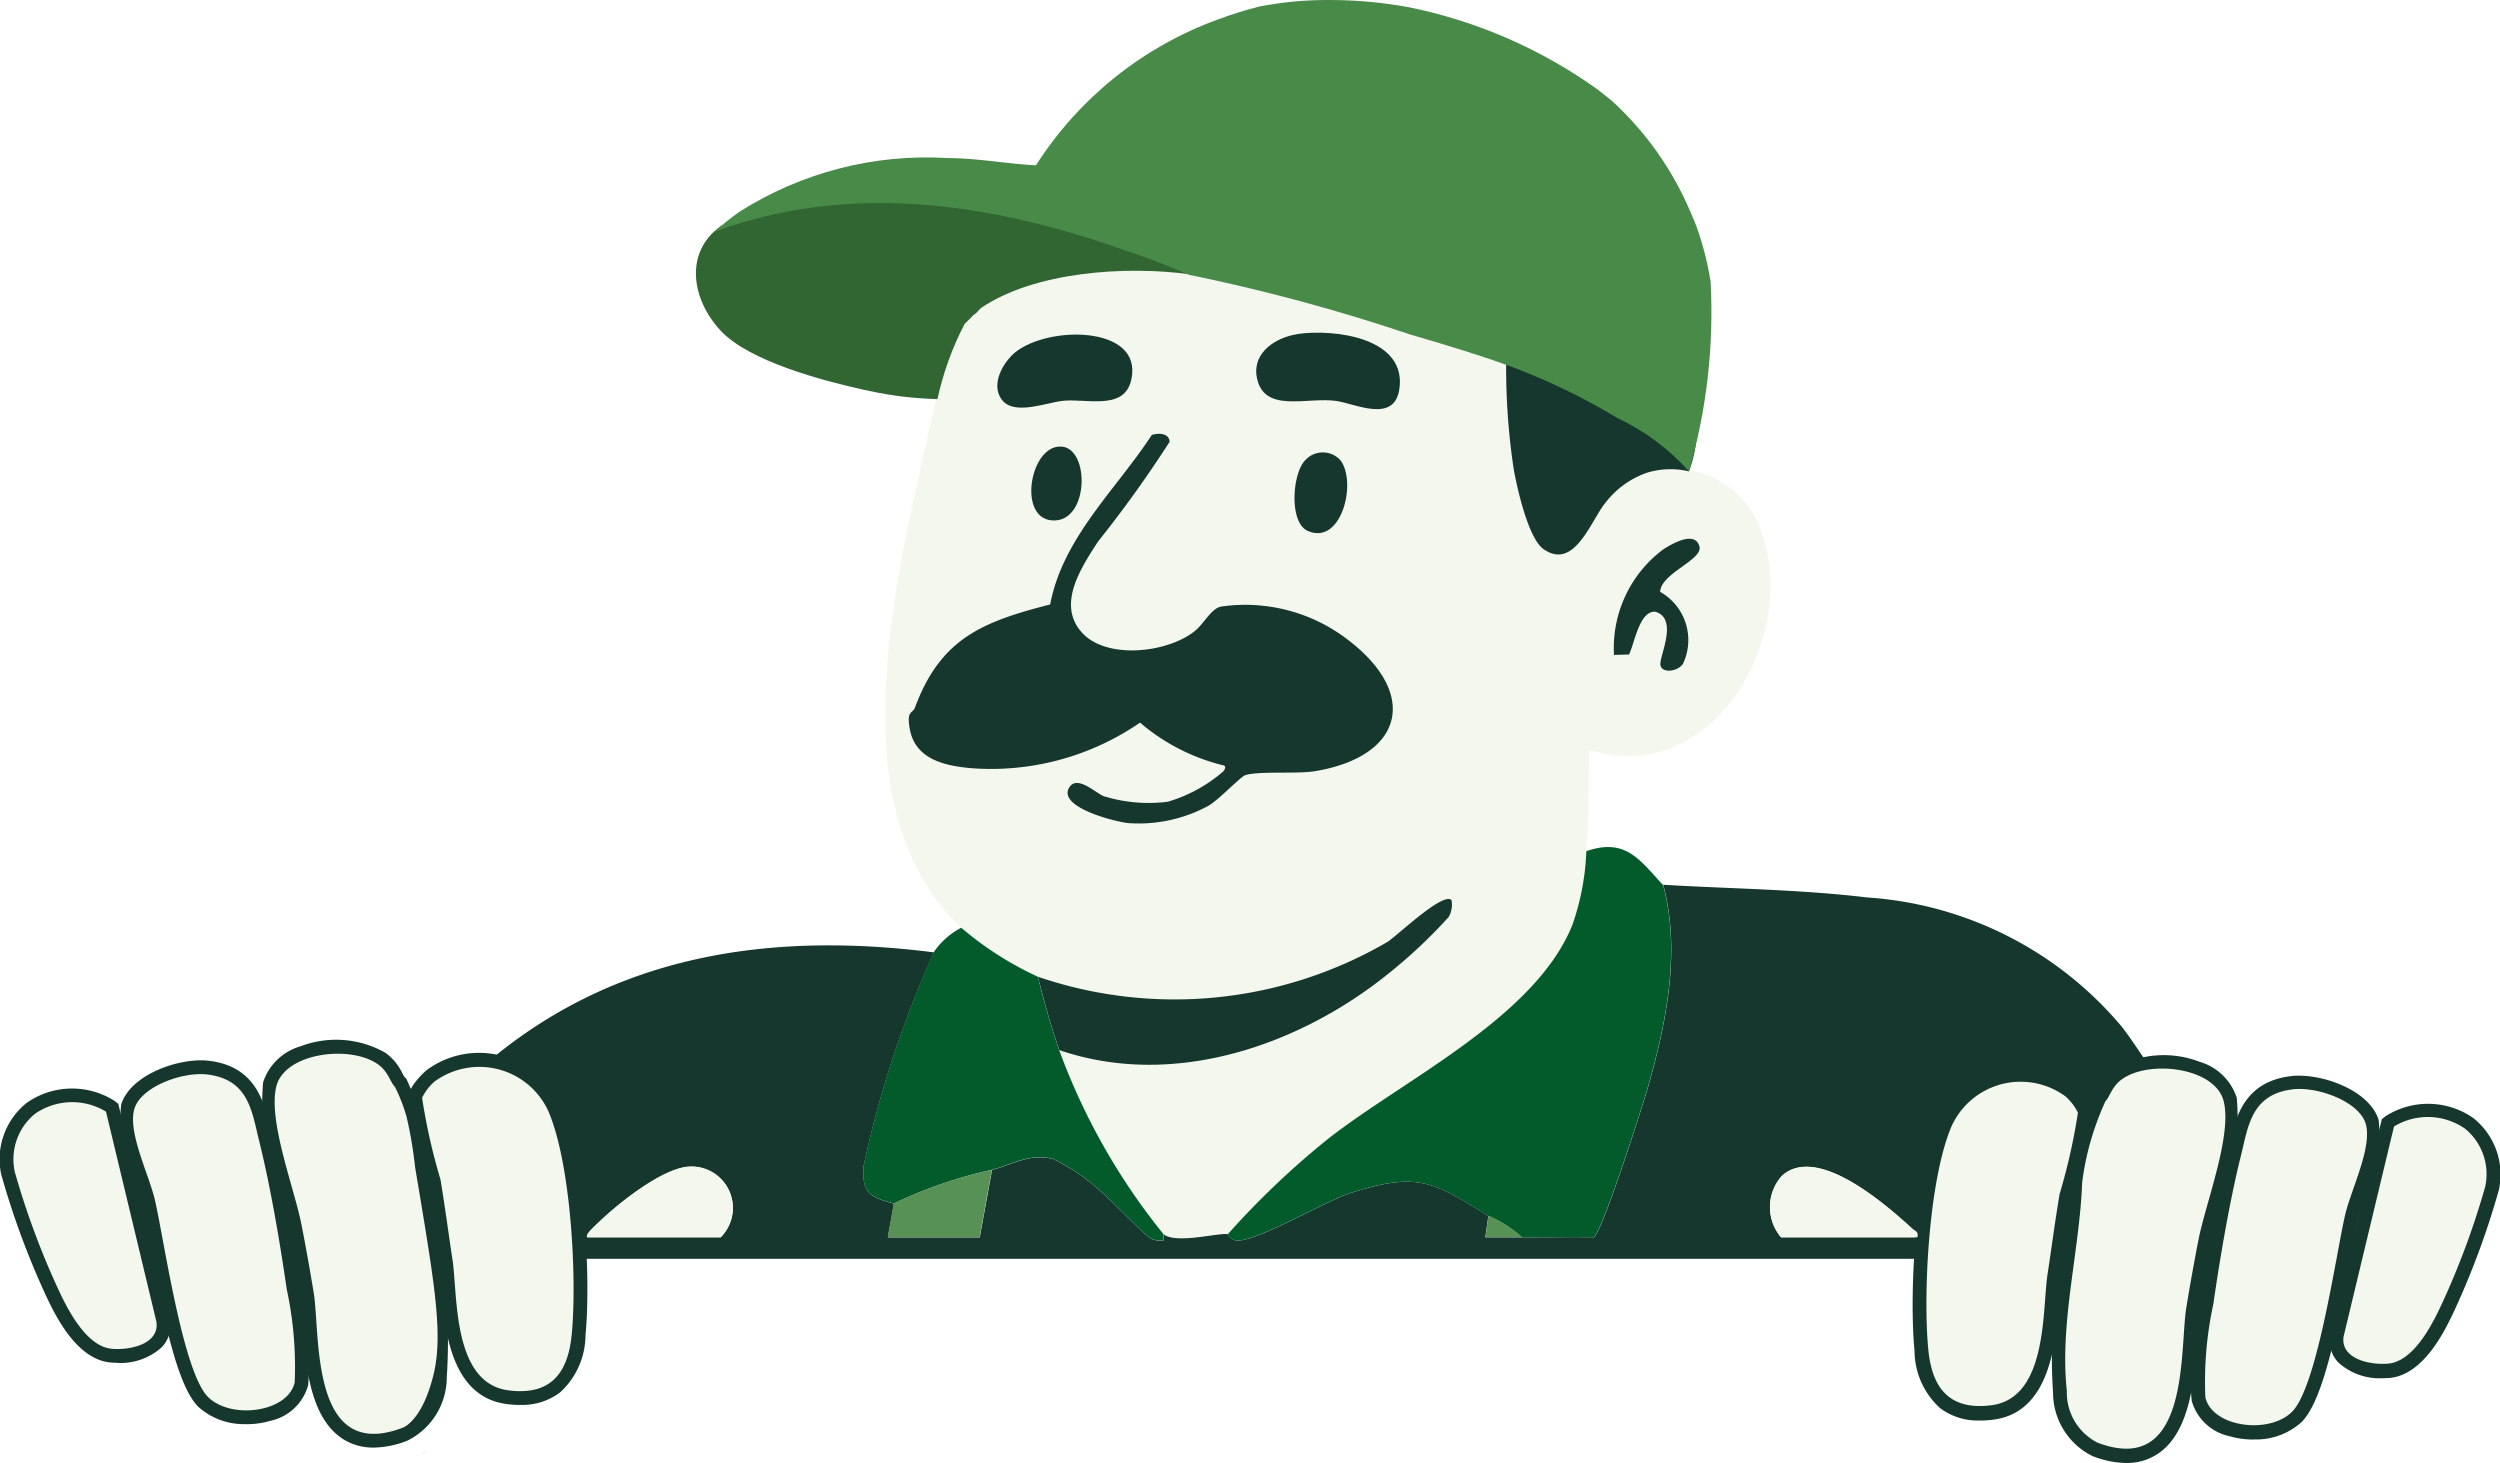 <svg id="support" xmlns="http://www.w3.org/2000/svg" xmlns:xlink="http://www.w3.org/1999/xlink" width="88.945" height="52.051" viewBox="0 0 88.945 52.051">
  <defs>
    <clipPath id="clip-path">
      <rect id="Rectángulo_2649" data-name="Rectángulo 2649" width="88.945" height="52.051" fill="none"/>
    </clipPath>
    <clipPath id="clip-path-2">
      <path id="Trazado_15265" data-name="Trazado 15265" d="M230.538,66.092a18.911,18.911,0,0,0-2.8.652c-1.345.956-1.032,2.645-.015,3.732s3.622,1.776,5.085,2.1c.679.153,1.25.226,1.373.241.5.06.924.083,1.254.091a10.655,10.655,0,0,1,.968-2.677c.079-.068.324-.324.324-.324.127-.065.18-.188.257-.24,1.92-1.3,5.151-1.507,7.431-1.2-.344-.147-.967-.406-1.757-.692a26.656,26.656,0,0,0-9.236-1.906,19.054,19.054,0,0,0-2.883.217" transform="translate(-226.839 -65.875)" fill="#316532"/>
    </clipPath>
    <clipPath id="clip-path-3">
      <path id="Trazado_15266" data-name="Trazado 15266" d="M252.227.228a13.74,13.74,0,0,0-1.495.465,12.918,12.918,0,0,0-6.473,5.189c-1.059-.055-2.1-.259-3.162-.26a12.419,12.419,0,0,0-7.383,1.91,9.4,9.4,0,0,0-.9.721c.188-.07.538-.2.983-.331,5.819-1.749,11.5.229,14.158,1.166.389.137,1.005.365,1.754.689a66.465,66.465,0,0,1,7.881,2.129c1.163.339,2.319.685,3.453,1.092a22.784,22.784,0,0,1,3.888,1.866,8.075,8.075,0,0,1,2.563,1.906,20.531,20.531,0,0,0,.769-6.744,10.966,10.966,0,0,0-.487-1.924c-.037-.1-.117-.31-.248-.6a11.334,11.334,0,0,0-2.779-3.915c-.025-.022-.467-.375-.494-.394A17.529,17.529,0,0,0,257.537.259,15.667,15.667,0,0,0,254.7,0a12.657,12.657,0,0,0-2.472.228" transform="translate(-232.811)" fill="none"/>
    </clipPath>
    <linearGradient id="linear-gradient" x1="-0.66" y1="2.615" x2="-0.657" y2="2.615" gradientUnits="objectBoundingBox">
      <stop offset="0" stop-color="#eaf2e0"/>
      <stop offset="0.998" stop-color="#488a47"/>
      <stop offset="1" stop-color="#488a47"/>
    </linearGradient>
  </defs>
  <g id="Grupo_7349" data-name="Grupo 7349" transform="translate(0 0)">
    <g id="Grupo_7348" data-name="Grupo 7348" clip-path="url(#clip-path)">
      <path id="Trazado_15232" data-name="Trazado 15232" d="M671.385,358.541a3.414,3.414,0,0,1-1.2-.246,2.515,2.515,0,0,1-1.405-2.249,19.471,19.471,0,0,1,.251-4.656c.126-.938.257-1.908.291-2.83l0-.043a10.324,10.324,0,0,1,.425-1.9,10.675,10.675,0,0,1,.435-1.118l.038-.084.064-.062a1.383,1.383,0,0,0,.08-.138,1.9,1.9,0,0,1,.6-.722,3.555,3.555,0,0,1,3.022-.229,1.975,1.975,0,0,1,1.329,1.28,8.62,8.62,0,0,1-.539,3.831c-.141.5-.275.976-.346,1.34-.143.733-.287,1.535-.428,2.384-.039.232-.061.565-.087.95-.1,1.439-.23,3.409-1.436,4.183a1.987,1.987,0,0,1-1.1.308m-1.083-9.922c-.037.963-.17,1.949-.3,2.9a18.755,18.755,0,0,0-.248,4.419c.089.824.329,1.267.776,1.436a1.585,1.585,0,0,0,1.418.03c.789-.507.908-2.262.987-3.423.028-.411.052-.765.1-1.045.143-.858.288-1.669.433-2.411.079-.4.217-.9.364-1.418a8.463,8.463,0,0,0,.535-3.313c-.088-.333-.488-.525-.719-.61a2.633,2.633,0,0,0-2.122.114.966.966,0,0,0-.293.379,1.772,1.772,0,0,1-.184.3,9.678,9.678,0,0,0-.365.947,9.353,9.353,0,0,0-.382,1.7" transform="translate(-595.736 -306.49)" fill="#15372d"/>
      <path id="Trazado_15233" data-name="Trazado 15233" d="M625.887,360.8a2.215,2.215,0,0,1-1.422-.448,2.777,2.777,0,0,1-.9-2.025c-.2-2.1.035-6.23.87-8.173a3.165,3.165,0,0,1,2.091-1.768,3.132,3.132,0,0,1,2.7.511c.016.014.611.535.643.938a6.686,6.686,0,0,1-.387,1.958c-.117.413-.227.8-.271,1.062-.1.589-.186,1.2-.27,1.782-.051.357-.1.714-.157,1.069-.032.207-.052.481-.076.8-.112,1.5-.3,4-2.337,4.264a3.739,3.739,0,0,1-.482.033m1.477-11.544a2.244,2.244,0,0,0-.584.079,2.176,2.176,0,0,0-1.444,1.207c-.762,1.773-.979,5.74-.794,7.692a1.889,1.889,0,0,0,.535,1.35,1.524,1.524,0,0,0,1.164.21c1.151-.15,1.359-1.677,1.485-3.363.025-.337.047-.628.084-.872.054-.353.1-.707.156-1.061.085-.592.173-1.2.274-1.8.052-.311.17-.727.294-1.167a9.229,9.229,0,0,0,.354-1.541,2.218,2.218,0,0,0-.256-.3,2.115,2.115,0,0,0-1.27-.425m1.268.423h0Z" transform="translate(-555.45 -310.262)" fill="#15372d"/>
      <path id="Trazado_15234" data-name="Trazado 15234" d="M716.2,363.636a3.068,3.068,0,0,1-.872-.123,1.779,1.779,0,0,1-1.33-1.259,9.687,9.687,0,0,1,.2-2.992c.029-.184.056-.352.077-.5.174-1.2.534-3.494.989-5.319.026-.1.05-.209.075-.314.217-.936.514-2.218,2.183-2.422,1.027-.127,2.792.472,3.125,1.554a4.685,4.685,0,0,1-.428,2.594c-.119.338-.23.658-.288.906-.073.312-.165.808-.272,1.382-.52,2.786-1.011,5.152-1.764,5.883a2.423,2.423,0,0,1-1.7.606m1.442-11.95c-.943.115-1.109.651-1.345,1.668-.026.11-.051.221-.078.33-.445,1.783-.8,4.036-.97,5.221-.022.149-.049.322-.079.511a10.168,10.168,0,0,0-.212,2.629.864.864,0,0,0,.654.527,1.745,1.745,0,0,0,1.6-.246c.59-.574,1.193-3.806,1.483-5.359.109-.586.2-1.092.281-1.425a10.4,10.4,0,0,1,.318-1.007,4.5,4.5,0,0,0,.416-1.98c-.143-.464-1.323-.958-2.067-.868" transform="translate(-636.022 -312.42)" fill="#15372d"/>
      <path id="Trazado_15235" data-name="Trazado 15235" d="M761.3,369.578a2.186,2.186,0,0,1-1.584-.562,1.142,1.142,0,0,1-.291-.978l.008-.04,1.833-7.637.134-.105a2.811,2.811,0,0,1,3.12.066h0a2.564,2.564,0,0,1,.911,2.553,28.821,28.821,0,0,1-1.563,4.25c-.33.706-1.1,2.359-2.36,2.446-.067,0-.136.007-.208.007m-.906-1.374a.164.164,0,0,0,.045.148,1.418,1.418,0,0,0,1,.24c.682-.047,1.326-1.428,1.538-1.882a28.542,28.542,0,0,0,1.484-3.994,1.637,1.637,0,0,0-.525-1.6,1.946,1.946,0,0,0-1.8-.168Z" transform="translate(-676.525 -320.544)" fill="#15372d"/>
      <path id="Trazado_15236" data-name="Trazado 15236" d="M89.086,353.513a1.986,1.986,0,0,1-1.1-.308c-1.205-.774-1.339-2.744-1.436-4.183-.026-.385-.048-.718-.087-.95-.141-.849-.285-1.651-.428-2.384-.071-.364-.2-.838-.346-1.34a8.62,8.62,0,0,1-.539-3.831,1.975,1.975,0,0,1,1.329-1.28,3.554,3.554,0,0,1,3.021.229,1.9,1.9,0,0,1,.6.722,1.286,1.286,0,0,0,.081.139l.066.065.035.08a10.685,10.685,0,0,1,.435,1.118,10.326,10.326,0,0,1,.425,1.9l0,.043c.034.922.164,1.892.291,2.83a19.474,19.474,0,0,1,.251,4.656,2.515,2.515,0,0,1-1.405,2.249,3.416,3.416,0,0,1-1.2.246M87.81,339.994a2.918,2.918,0,0,0-.987.166c-.231.085-.63.276-.719.61a8.465,8.465,0,0,0,.535,3.313c.147.522.285,1.015.364,1.418.145.742.291,1.553.433,2.411.046.28.071.634.1,1.045.078,1.161.2,2.916.987,3.423a1.583,1.583,0,0,0,1.418-.03c.447-.169.687-.612.776-1.436a18.759,18.759,0,0,0-.248-4.419c-.128-.954-.261-1.939-.3-2.9a9.328,9.328,0,0,0-.382-1.7,9.7,9.7,0,0,0-.365-.947,1.782,1.782,0,0,1-.184-.3.965.965,0,0,0-.293-.379,2.078,2.078,0,0,0-1.135-.28" transform="translate(-75.789 -302.011)" fill="#15372d"/>
      <path id="Trazado_15237" data-name="Trazado 15237" d="M137.059,355.769a3.736,3.736,0,0,1-.482-.033c-2.038-.266-2.226-2.769-2.338-4.264-.024-.317-.044-.59-.076-.8-.054-.355-.106-.712-.157-1.069-.084-.587-.172-1.193-.271-1.782-.043-.258-.154-.649-.271-1.062a6.7,6.7,0,0,1-.387-1.958c.032-.405.635-.932.643-.938a3.133,3.133,0,0,1,2.7-.51,3.165,3.165,0,0,1,2.092,1.768c.834,1.943,1.069,6.069.869,8.172a2.777,2.777,0,0,1-.9,2.025,2.215,2.215,0,0,1-1.422.448m-3-10.817a9.263,9.263,0,0,0,.354,1.541c.125.44.242.855.294,1.167.1.6.189,1.213.274,1.8.051.354.1.709.156,1.061.037.245.059.535.084.872.126,1.687.335,3.213,1.485,3.363a1.521,1.521,0,0,0,1.164-.209,1.89,1.89,0,0,0,.535-1.35c.185-1.952-.033-5.919-.794-7.692a2.177,2.177,0,0,0-1.444-1.207,2.125,2.125,0,0,0-1.853.346,2.222,2.222,0,0,0-.256.3m.251-.3Z" transform="translate(-118.55 -305.783)" fill="#15372d"/>
      <path id="Trazado_15238" data-name="Trazado 15238" d="M43.428,358.608a2.424,2.424,0,0,1-1.7-.606c-.752-.732-1.244-3.1-1.764-5.884-.107-.575-.2-1.071-.273-1.382-.058-.248-.17-.567-.288-.906a4.683,4.683,0,0,1-.428-2.594c.333-1.082,2.1-1.68,3.125-1.554,1.669.2,1.966,1.486,2.183,2.422.024.1.048.21.075.314.456,1.825.815,4.116.989,5.319.021.145.048.313.077.5a9.684,9.684,0,0,1,.2,2.992,1.78,1.78,0,0,1-1.33,1.259,3.071,3.071,0,0,1-.872.123M41.8,346.648c-.741,0-1.747.452-1.878.879a4.5,4.5,0,0,0,.416,1.98,10.452,10.452,0,0,1,.318,1.007c.078.333.172.839.281,1.425.29,1.553.893,4.786,1.483,5.36a1.746,1.746,0,0,0,1.6.246.863.863,0,0,0,.653-.527,10.157,10.157,0,0,0-.211-2.629c-.03-.189-.058-.362-.079-.511-.171-1.185-.525-3.438-.97-5.221-.027-.109-.053-.219-.078-.33-.236-1.017-.4-1.553-1.345-1.668a1.566,1.566,0,0,0-.189-.011" transform="translate(-34.662 -307.941)" fill="#15372d"/>
      <path id="Trazado_15239" data-name="Trazado 15239" d="M4.175,364.551c-.071,0-.141,0-.208-.007-1.26-.087-2.031-1.74-2.361-2.446a28.84,28.84,0,0,1-1.563-4.25A2.564,2.564,0,0,1,.955,355.3a2.812,2.812,0,0,1,3.12-.066l.134.105,1.841,7.677a1.142,1.142,0,0,1-.291.978,2.186,2.186,0,0,1-1.584.562m-2.928-8.861.292.4a1.637,1.637,0,0,0-.525,1.6A28.538,28.538,0,0,0,2.5,361.683c.212.454.856,1.834,1.538,1.882a1.414,1.414,0,0,0,1-.24.163.163,0,0,0,.045-.147l-1.742-7.26a1.947,1.947,0,0,0-1.8.168Z" transform="translate(0 -316.066)" fill="#15372d"/>
      <path id="Trazado_15240" data-name="Trazado 15240" d="M291.4,87.492c3.905-2.63,10.382-1.543,14.637-.21.07.022.63.332.753.363.66.167,1.629.2,2.383.392.476.123,1.063.4,1.527.545a24.333,24.333,0,0,0,.246,4.606c.119.673.519,2.48,1.065,2.86,1.119.78,1.692-1.06,2.232-1.689a2.991,2.991,0,0,1,3.109-1.089,3.235,3.235,0,0,1,2.233,1.747c1.777,3.734-1.413,9.6-5.939,8.175-.05,1.163-.013,2.447-.11,3.6a8.91,8.91,0,0,1-.493,2.615c-1.326,3.31-6.005,5.5-8.718,7.637a29.8,29.8,0,0,0-3.547,3.377c-.293-.074-1.825.358-2.29,0a22.978,22.978,0,0,1-3.707-6.542c4.037,1.385,8.518-.142,11.718-2.729a18.152,18.152,0,0,0,2.135-2.008.883.883,0,0,0,.1-.6c-.3-.3-1.915,1.252-2.275,1.485a15.043,15.043,0,0,1-12.444,1.24,11.745,11.745,0,0,1-2.726-1.744c-3.276-3.177-2.916-8.128-2.274-12.25.232-1.491,1.011-4.916,1.293-6.175.041-.184.123-.545.25-1.02a24.8,24.8,0,0,1,.841-2.578m1.674,1.674c-.38.387-.726,1.1-.308,1.593.46.537,1.615.05,2.178,0,.93-.075,2.3.394,2.43-.954.165-1.776-3.253-1.711-4.3-.644m10.185-.774c-.742.107-1.6.631-1.457,1.5.22,1.353,1.795.722,2.838.879.678.1,2.044.8,2.237-.4.3-1.847-2.3-2.173-3.617-1.982m-7.678,10.618c-.9-1-.005-2.325.571-3.224a42.721,42.721,0,0,0,2.554-3.558c-.019-.312-.392-.32-.634-.244-1.276,1.95-3.167,3.653-3.616,6.031-2.438.623-3.9,1.224-4.812,3.672-.082.222-.309.079-.181.769.2,1.078,1.258,1.3,2.21,1.386a9.357,9.357,0,0,0,5.98-1.623,7.18,7.18,0,0,0,2.951,1.517c.129.02.075.139.01.218a5.292,5.292,0,0,1-1.974,1.079,5.4,5.4,0,0,1-2.284-.2c-.29-.119-.919-.731-1.2-.338-.519.718,1.628,1.261,2.093,1.3a5.194,5.194,0,0,0,2.843-.62c.357-.2,1.149-1.041,1.31-1.089.516-.152,1.828-.033,2.477-.14,3.111-.515,3.731-2.714,1.189-4.661a5.99,5.99,0,0,0-4.538-1.195c-.341.077-.59.588-.9.846-.952.8-3.159,1.063-4.048.074m-.936-6.593c-.941.231-1.282,2.5-.14,2.606,1.42.132,1.388-2.911.14-2.606m8.9.453c-.476.47-.594,2.218.073,2.523,1.18.539,1.762-1.666,1.184-2.493a.844.844,0,0,0-1.257-.03M315.047,99.8c.193-.39.369-1.573.939-1.519.84.254.109,1.63.177,1.907.072.3.611.219.8-.052a1.97,1.97,0,0,0-.81-2.564c.028-.657,1.521-1.141,1.4-1.606-.149-.594-.984-.1-1.29.095a4.379,4.379,0,0,0-1.753,3.755Z" transform="translate(-257.094 -76.51)" fill="#f4f7ee"/>
      <path id="Trazado_15241" data-name="Trazado 15241" d="M208.032,297.32c.693-.371,1.291-.324,2.9-.892a17.861,17.861,0,0,0,2.47-1.09c-.446-.618-1.068-1.6-1.373-1.947a12.944,12.944,0,0,0-9.006-4.514c-2.361-.286-4.863-.308-7.237-.45.645,2.365.1,5.012-.577,7.328-.183.624-1.625,5.149-1.9,5.215-.847-.014-1.7.005-2.544,0-.435,0-.873,0-1.308,0l.109-.763c-1.972-1.213-2.494-1.581-4.9-.813-.919.293-3.441,1.8-4.095,1.686a.36.36,0,0,1-.271-.218c-.293-.074-1.825.359-2.29,0v.218a.78.78,0,0,1-.434-.056c-.231-.11-1.416-1.372-1.8-1.685a6.924,6.924,0,0,0-1.684-1.15c-.84-.217-1.427.185-2.184.384l-.436,2.4h-3.271l.218-1.2c-.877-.237-1.15-.386-1.078-1.349a37.619,37.619,0,0,1,2.5-7.591c-5.686-.727-11.128.026-15.644,3.71-.216.176-.51.461-.836.774a8.12,8.12,0,0,1,1.777,2.121c.679,1.348.828,2.9,1.509,4.245.009.017.016.035.023.052H205.77c.412-2.855,1.4-3.949,2.262-4.408m-45.781,3.646h-4.743c-.1-.084.335-.463.414-.539.687-.665,2.292-1.95,3.237-1.976a1.471,1.471,0,0,1,1.093,2.515m37.727,0a1.662,1.662,0,0,1,.029-2.182c1.246-1.143,3.7,1.019,4.639,1.875.107.1.233.1.184.307Z" transform="translate(-136.613 -256.949)" fill="#15372d"/>
      <path id="Trazado_15242" data-name="Trazado 15242" d="M415.744,277.431c.645,2.365.1,5.012-.577,7.328-.183.624-1.625,5.149-1.9,5.215-.847-.014-1.7.005-2.544,0a4.293,4.293,0,0,0-1.2-.763c-1.972-1.213-2.494-1.582-4.9-.813-.919.293-3.441,1.8-4.095,1.686a.36.36,0,0,1-.271-.218,29.822,29.822,0,0,1,3.547-3.377c2.713-2.136,7.392-4.327,8.718-7.637a8.91,8.91,0,0,0,.493-2.615c1.4-.487,1.9.311,2.726,1.2" transform="translate(-356.577 -245.953)" fill="#035b2c"/>
      <path id="Trazado_15243" data-name="Trazado 15243" d="M284.875,302.413a11.744,11.744,0,0,0,2.726,1.744c.223.881.464,1.759.763,2.617a22.976,22.976,0,0,0,3.707,6.542v.218a.78.78,0,0,1-.434-.056c-.231-.11-1.416-1.372-1.8-1.685a6.922,6.922,0,0,0-1.684-1.15c-.84-.217-1.427.185-2.184.384a16.093,16.093,0,0,0-3.489,1.2c-.877-.237-1.149-.385-1.077-1.349a37.618,37.618,0,0,1,2.495-7.591,2.641,2.641,0,0,1,.981-.872" transform="translate(-250.678 -269.408)" fill="#035b2c"/>
      <path id="Trazado_15244" data-name="Trazado 15244" d="M497.867,113.883a4.33,4.33,0,0,1-.278,1.427,2.856,2.856,0,0,0-1.474.043,3.15,3.15,0,0,0-1.466,1.036c-.54.629-1.113,2.469-2.232,1.689-.545-.38-.946-2.187-1.065-2.86a24.341,24.341,0,0,1-.246-4.606,23,23,0,0,1,6.76,3.271" transform="translate(-437.5 -98.54)" fill="#15372d"/>
      <path id="Trazado_15245" data-name="Trazado 15245" d="M302.408,148.5c.889.989,3.1.723,4.048-.074.308-.258.557-.769.9-.846a5.99,5.99,0,0,1,4.538,1.195c2.541,1.947,1.922,4.146-1.189,4.661-.649.107-1.961-.012-2.477.14-.161.047-.953.884-1.31,1.089a5.2,5.2,0,0,1-2.843.62c-.465-.041-2.611-.583-2.092-1.3.284-.393.913.22,1.2.338a5.4,5.4,0,0,0,2.284.2,5.291,5.291,0,0,0,1.974-1.079c.064-.078.119-.2-.01-.218a7.18,7.18,0,0,1-2.951-1.517,9.356,9.356,0,0,1-5.98,1.623c-.952-.082-2.01-.308-2.21-1.387-.128-.69.1-.547.181-.769.908-2.448,2.374-3.049,4.812-3.672.449-2.377,2.341-4.081,3.616-6.031.242-.076.615-.068.634.244a42.737,42.737,0,0,1-2.554,3.558c-.577.9-1.474,2.22-.571,3.223" transform="translate(-263.92 -125.999)" fill="#15372d"/>
      <path id="Trazado_15246" data-name="Trazado 15246" d="M338.318,295.833a15.043,15.043,0,0,0,12.444-1.24c.36-.234,1.976-1.789,2.275-1.485a.883.883,0,0,1-.1.6,18.163,18.163,0,0,1-2.135,2.008c-3.2,2.587-7.682,4.113-11.718,2.729-.3-.858-.54-1.736-.763-2.617" transform="translate(-301.395 -261.084)" fill="#15372d"/>
      <path id="Trazado_15247" data-name="Trazado 15247" d="M410.98,108.486c1.321-.191,3.915.136,3.617,1.983-.192,1.193-1.559.5-2.237.4-1.043-.157-2.618.474-2.838-.879-.141-.869.715-1.393,1.457-1.5" transform="translate(-364.814 -96.603)" fill="#15372d"/>
      <path id="Trazado_15248" data-name="Trazado 15248" d="M325.612,109.8c1.047-1.067,4.465-1.132,4.3.644-.125,1.348-1.5.879-2.43.954-.563.046-1.718.532-2.178,0-.419-.488-.072-1.206.308-1.593" transform="translate(-289.631 -97.141)" fill="#15372d"/>
      <path id="Trazado_15249" data-name="Trazado 15249" d="M526.558,179.759l-.531.015a4.379,4.379,0,0,1,1.753-3.755c.305-.195,1.14-.688,1.29-.095.117.466-1.376.949-1.4,1.606a1.97,1.97,0,0,1,.81,2.564c-.19.271-.729.347-.8.052-.068-.277.663-1.653-.177-1.907-.57-.054-.746,1.129-.939,1.519" transform="translate(-468.605 -156.473)" fill="#15372d"/>
      <path id="Trazado_15250" data-name="Trazado 15250" d="M422.382,147.747a.844.844,0,0,1,1.257.03c.577.826,0,3.032-1.184,2.493-.667-.3-.549-2.053-.073-2.523" transform="translate(-375.934 -131.385)" fill="#15372d"/>
      <path id="Trazado_15251" data-name="Trazado 15251" d="M337.052,145.585c1.248-.306,1.28,2.737-.14,2.606-1.142-.106-.8-2.375.14-2.606" transform="translate(-299.5 -129.677)" fill="#15372d"/>
      <path id="Trazado_15252" data-name="Trazado 15252" d="M674.639,349.53c.173-.168.232-.542.613-.806.994-.691,3.286-.4,3.6.773.321,1.21-.636,3.639-.892,4.951-.154.79-.3,1.605-.431,2.4-.247,1.487.149,6.069-3.161,4.816a2,2,0,0,1-1.091-1.842c-.263-2.425.455-4.978.545-7.414a9.788,9.788,0,0,1,.405-1.808,10.179,10.179,0,0,1,.415-1.066" transform="translate(-599.743 -310.337)" fill="#f4f7ee"/>
      <path id="Trazado_15253" data-name="Trazado 15253" d="M632.941,353.1a1.816,1.816,0,0,1,.446.583,21.294,21.294,0,0,1-.653,2.9c-.159.948-.284,1.909-.429,2.859-.19,1.249.013,4.387-1.991,4.648-1.659.216-2.14-.815-2.252-2-.19-2.007.026-6.056.832-7.932a2.7,2.7,0,0,1,4.047-1.058" transform="translate(-559.459 -314.095)" fill="#f4f7ee"/>
      <path id="Trazado_15254" data-name="Trazado 15254" d="M721.6,355.009c.9-.11,2.358.435,2.6,1.211.255.828-.516,2.347-.725,3.244-.328,1.407-.99,6.14-1.9,7.025-.834.811-2.845.531-3.076-.529a13.077,13.077,0,0,1,.284-3.314c.236-1.632.581-3.671.98-5.27.259-1.037.361-2.186,1.84-2.367" transform="translate(-640.037 -316.252)" fill="#f4f7ee"/>
      <path id="Trazado_15255" data-name="Trazado 15255" d="M768.234,364.519a2.09,2.09,0,0,1,.718,2.078,28.522,28.522,0,0,1-1.523,4.122c-.31.665-.99,2.1-1.949,2.164-.739.051-1.678-.22-1.563-.968l1.793-7.471a2.316,2.316,0,0,1,2.524.076" transform="translate(-680.536 -324.366)" fill="#f4f7ee"/>
      <path id="Trazado_15256" data-name="Trazado 15256" d="M93.841,344.693c-.173-.168-.232-.542-.613-.806-.994-.691-3.286-.4-3.6.773-.321,1.21.636,3.639.892,4.951.154.79.3,1.605.431,2.4.247,1.487-.149,6.069,3.161,4.816.194-.074.739-.452,1.091-1.842s.077-3.095-.482-6.47c-.054-.328-.113-.655-.164-.983a15.16,15.16,0,0,0-.3-1.769,5.968,5.968,0,0,0-.415-1.066" transform="translate(-79.791 -306.028)" fill="#f4f7ee"/>
      <path id="Trazado_15257" data-name="Trazado 15257" d="M138.023,348.262a1.816,1.816,0,0,0-.446.583,21.3,21.3,0,0,0,.653,2.9c.159.948.284,1.909.429,2.859.19,1.25-.013,4.387,1.991,4.648,1.658.216,2.14-.815,2.252-2,.19-2.007-.026-6.056-.832-7.932a2.7,2.7,0,0,0-4.046-1.058" transform="translate(-122.56 -309.786)" fill="#f4f7ee"/>
      <path id="Trazado_15258" data-name="Trazado 15258" d="M46.047,350.171c-.9-.11-2.358.435-2.6,1.211-.255.828.516,2.347.725,3.244.328,1.407.99,6.14,1.9,7.025.834.811,2.845.531,3.076-.529a13.077,13.077,0,0,0-.284-3.314c-.236-1.632-.58-3.671-.98-5.27-.259-1.037-.361-2.186-1.84-2.367" transform="translate(-38.663 -311.942)" fill="#f4f7ee"/>
      <path id="Trazado_15259" data-name="Trazado 15259" d="M5.26,359.681a2.09,2.09,0,0,0-.718,2.078,28.531,28.531,0,0,0,1.523,4.122c.31.665.991,2.1,1.949,2.164.739.051,1.678-.22,1.563-.968l-1.793-7.471a2.316,2.316,0,0,0-2.524.076" transform="translate(-4.013 -320.056)" fill="#f4f7ee"/>
      <path id="Trazado_15260" data-name="Trazado 15260" d="M577.383,382.834a1.662,1.662,0,0,1,.029-2.182c1.246-1.143,3.7,1.019,4.639,1.875.107.1.233.1.184.307Z" transform="translate(-514.018 -338.818)" fill="#f4f7ee"/>
      <path id="Trazado_15261" data-name="Trazado 15261" d="M191.333,382.776c-.1-.084.335-.462.414-.539.687-.664,2.292-1.95,3.237-1.975a1.471,1.471,0,0,1,1.093,2.515Z" transform="translate(-170.439 -338.76)" fill="#f4f7ee"/>
      <path id="Trazado_15262" data-name="Trazado 15262" d="M293.07,381.331l-.436,2.4h-3.271l.218-1.2a16.081,16.081,0,0,1,3.489-1.2" transform="translate(-257.782 -339.713)" fill="#589156"/>
      <path id="Trazado_15263" data-name="Trazado 15263" d="M485.5,397.078c-.435-.005-.873,0-1.308,0l.109-.763a4.293,4.293,0,0,1,1.2.763" transform="translate(-431.345 -353.062)" fill="#589156"/>
      <path id="Trazado_15264" data-name="Trazado 15264" d="M137.5,473.344l.109-.109c-.009.042-.09.075-.109.109" transform="translate(-122.496 -421.587)" fill="#5f5e5e"/>
    </g>
  </g>
  <g id="Grupo_7351" data-name="Grupo 7351" transform="translate(24.757 7.166)">
    <g id="Grupo_7350" data-name="Grupo 7350" clip-path="url(#clip-path-2)">
      <path id="Trazado_15267" data-name="Trazado 15267" d="M.016.015,16.765,0l-.016,18.484L0,18.5Z" transform="translate(-3.895 4.306) rotate(-51.429)" fill="#316532"/>
    </g>
  </g>
  <g id="Grupo_7353" data-name="Grupo 7353" transform="translate(25.409 0)">
    <g id="Grupo_7352" data-name="Grupo 7352" clip-path="url(#clip-path-3)">
      <rect id="Rectángulo_2651" data-name="Rectángulo 2651" width="37.246" height="20.65" transform="translate(-1.866 0.21) rotate(-6.429)" fill="url(#linear-gradient)"/>
    </g>
  </g>
</svg>
